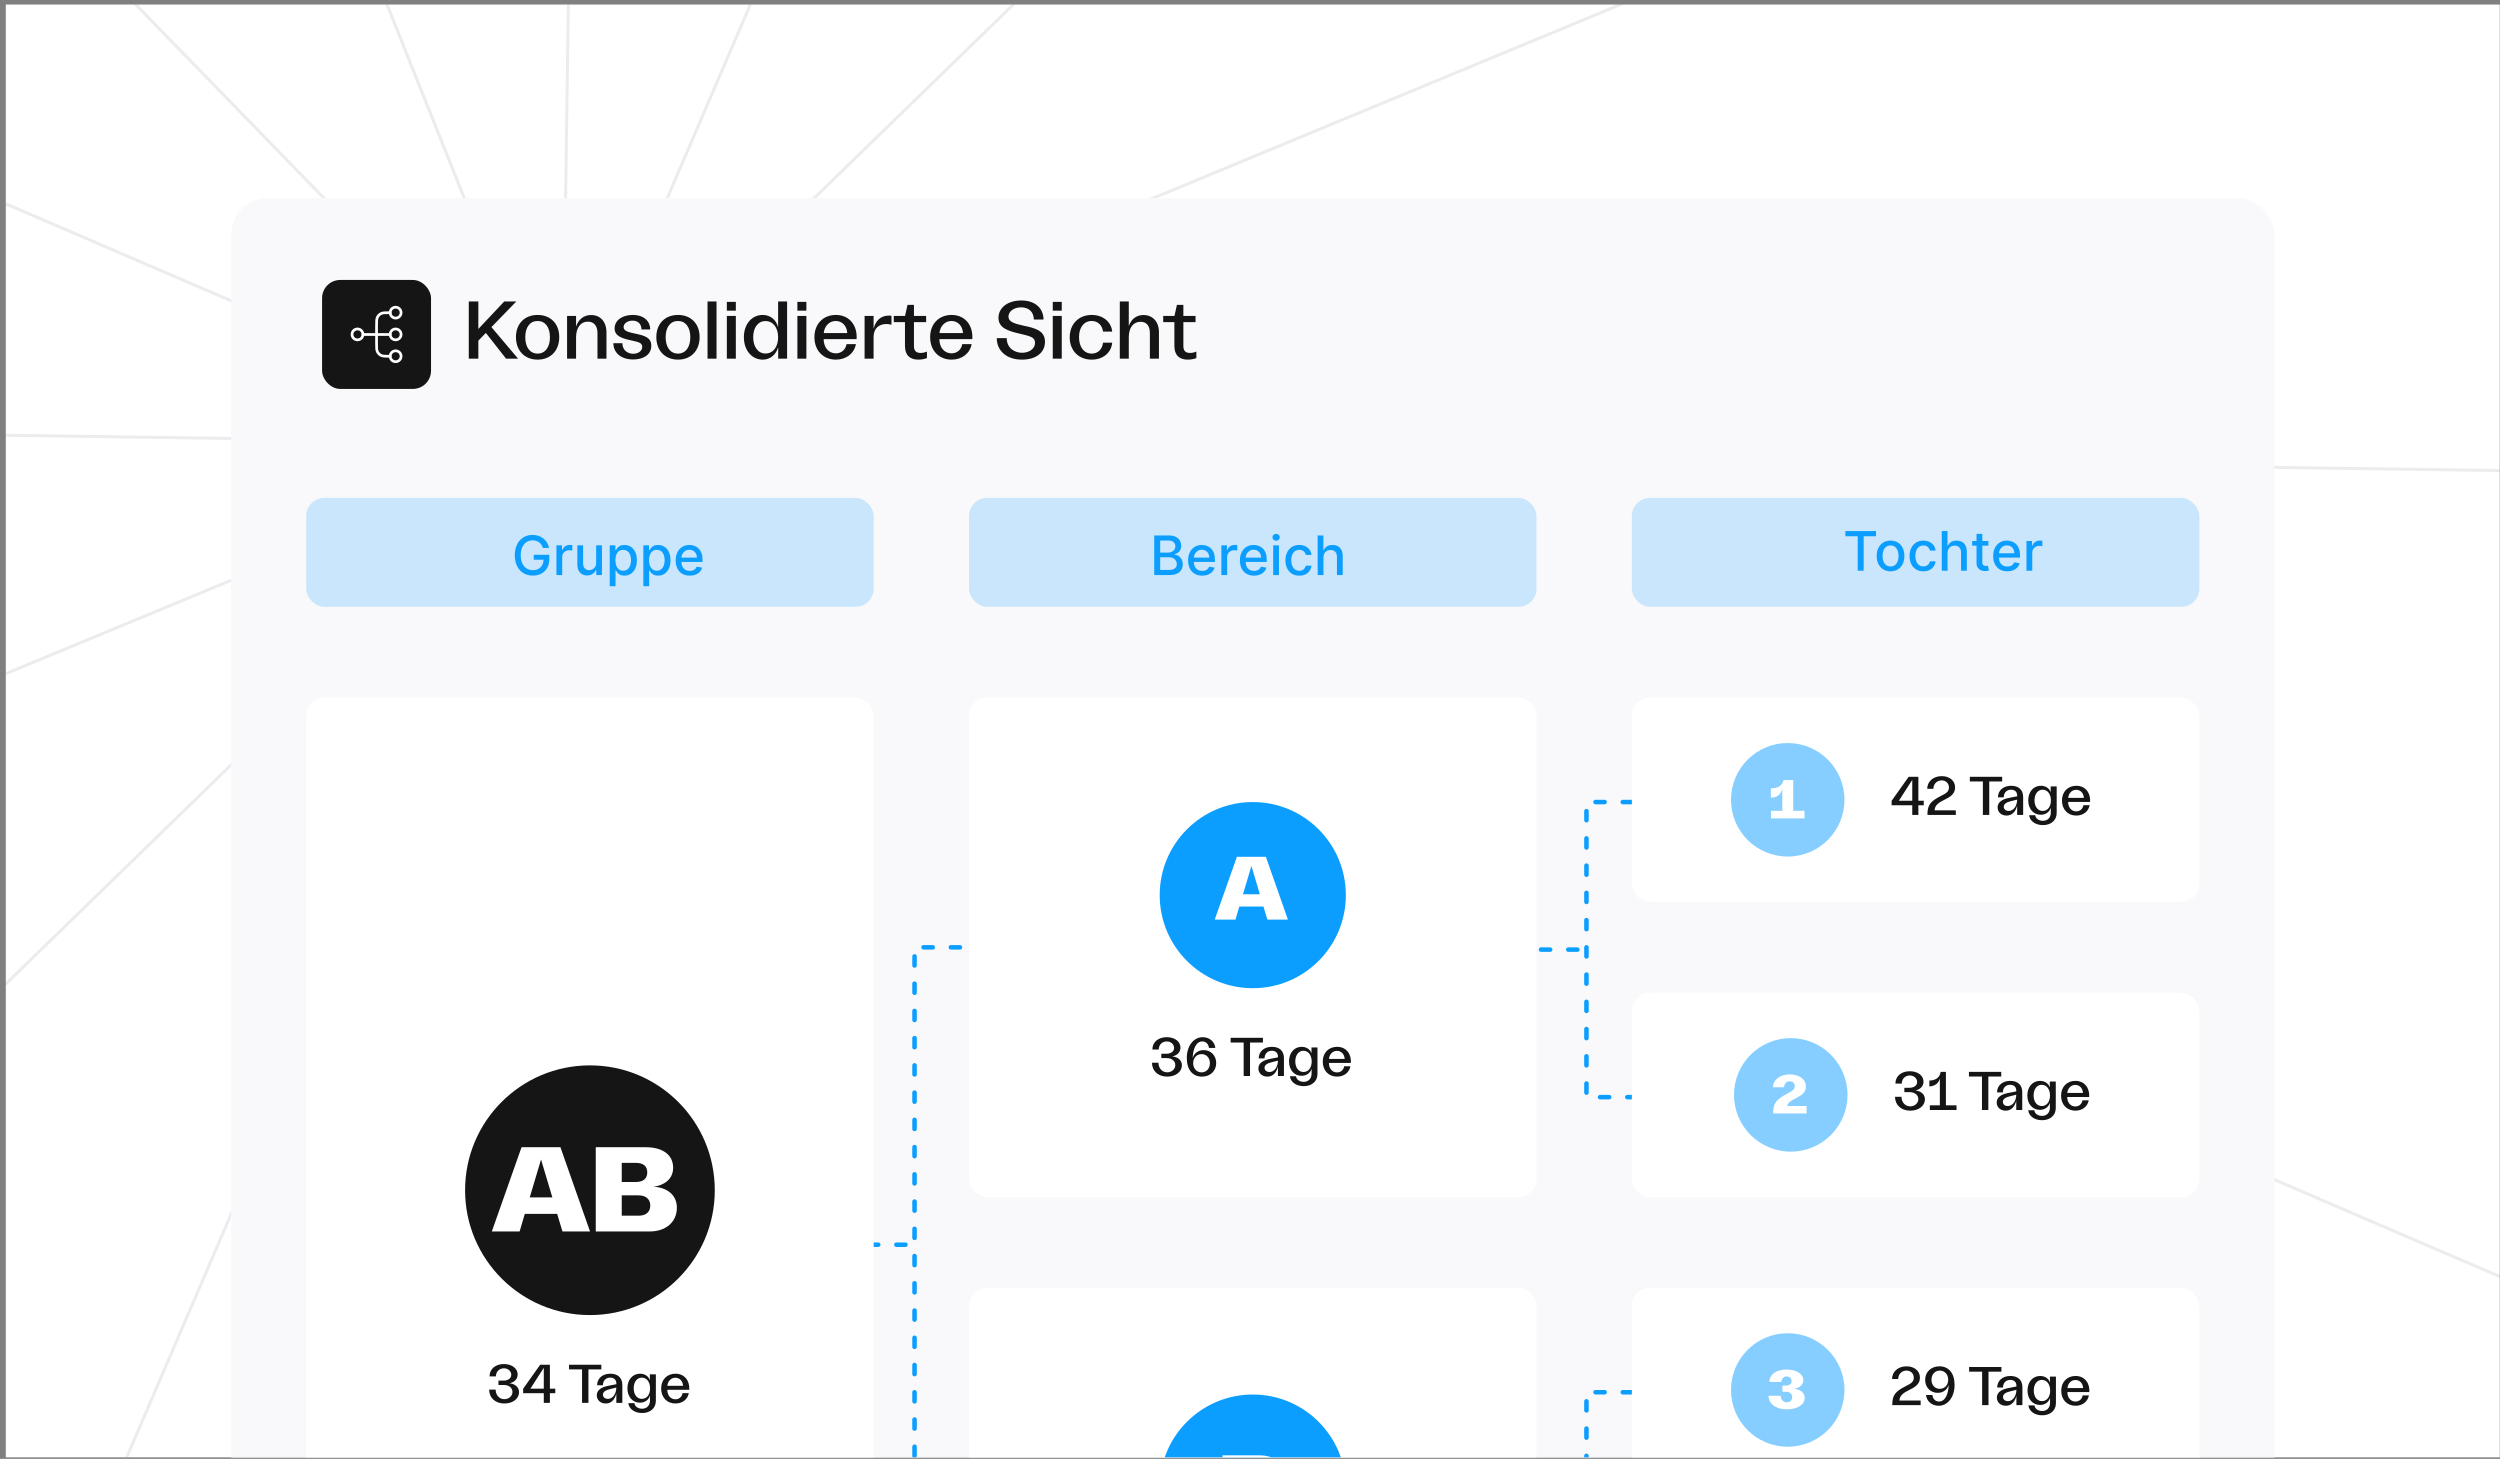 <svg width="413" height="241" viewBox="0 0 413 241" fill="none" xmlns="http://www.w3.org/2000/svg">
<rect x="0" y="0" width="413" height="241" fill="#808080" stroke="none"/>
<g clip-path="url(#clip0_9733_92042)">
<rect width="412" height="240" transform="translate(0.957 0.75)" fill="white"/>
<path d="M1639.41 -1430.16L-1453.69 1576.58" stroke="#39434C" stroke-opacity="0.1" stroke-width="0.5"/>
<path d="M-1225.21 -1282.72L1410.94 1429.14" stroke="#39434C" stroke-opacity="0.1" stroke-width="0.5"/>
<path d="M123.396 -2083.41L62.334 2229.83" stroke="#39434C" stroke-opacity="0.1" stroke-width="0.5"/>
<path d="M-1802.13 46.383L1987.85 100.036" stroke="#39434C" stroke-opacity="0.1" stroke-width="0.5"/>
<path d="M2073.8 -747.758L-1888.08 894.165" stroke="#39434C" stroke-opacity="0.1" stroke-width="0.5"/>
<path d="M-706.933 -1929.86L892.656 2076.27" stroke="#39434C" stroke-opacity="0.1" stroke-width="0.5"/>
<path d="M943.7 -1908.72L-757.982 2055.12" stroke="#39434C" stroke-opacity="0.1" stroke-width="0.5"/>
<path d="M-1651.88 -677.258L1837.61 823.676" stroke="#39434C" stroke-opacity="0.1" stroke-width="0.5"/>
<g clip-path="url(#clip1_9733_92042)">
<rect x="38.207" y="32.75" width="337.5" height="277.5" rx="6" fill="#F9F9FB"/>
<g clip-path="url(#clip2_9733_92042)">
<path d="M38.207 38.75C38.207 35.436 40.893 32.75 44.207 32.75H369.707C373.021 32.75 375.707 35.436 375.707 38.75V304.25C375.707 307.564 373.021 310.25 369.707 310.25H44.207C40.893 310.25 38.207 307.564 38.207 304.25V38.75Z" fill="#F9F9FB"/>
</g>
<rect x="53.207" y="46.25" width="18" height="18" rx="3" fill="#151515"/>
<path d="M64.457 58.856H64.367C63.611 58.856 63.233 58.856 62.944 58.709C62.69 58.579 62.483 58.373 62.354 58.119C62.207 57.83 62.207 57.452 62.207 56.696V53.816C62.207 53.06 62.207 52.682 62.354 52.393C62.483 52.139 62.69 51.933 62.944 51.803C63.233 51.656 63.611 51.656 64.367 51.656H64.457M59.957 55.256H64.457" stroke="white" stroke-width="0.45" stroke-linecap="round" stroke-linejoin="round"/>
<path d="M65.357 56.144C65.854 56.144 66.257 55.741 66.257 55.244C66.257 54.747 65.854 54.344 65.357 54.344C64.86 54.344 64.457 54.747 64.457 55.244C64.457 55.741 64.86 56.144 65.357 56.144Z" stroke="white" stroke-width="0.45" stroke-linecap="round" stroke-linejoin="round"/>
<path d="M59.057 56.144C59.554 56.144 59.957 55.741 59.957 55.244C59.957 54.747 59.554 54.344 59.057 54.344C58.56 54.344 58.157 54.747 58.157 55.244C58.157 55.741 58.56 56.144 59.057 56.144Z" stroke="white" stroke-width="0.45" stroke-linecap="round" stroke-linejoin="round"/>
<path d="M65.357 52.55C65.854 52.55 66.257 52.147 66.257 51.65C66.257 51.153 65.854 50.75 65.357 50.75C64.86 50.75 64.457 51.153 64.457 51.65C64.457 52.147 64.86 52.55 65.357 52.55Z" stroke="white" stroke-width="0.45" stroke-linecap="round" stroke-linejoin="round"/>
<path d="M65.357 59.753C65.854 59.753 66.257 59.35 66.257 58.853C66.257 58.356 65.854 57.953 65.357 57.953C64.86 57.953 64.457 58.356 64.457 58.853C64.457 59.35 64.86 59.753 65.357 59.753Z" stroke="white" stroke-width="0.45" stroke-linecap="round" stroke-linejoin="round"/>
<path d="M77.442 59.25V49.8H79.022V54.349L83.302 49.8H85.299L81.182 54.039L85.583 59.25H83.599L80.264 54.998L79.022 56.28V59.25H77.442ZM88.825 59.412C86.665 59.412 85.234 57.927 85.234 55.686C85.234 53.486 86.665 52.028 88.825 52.028C90.958 52.028 92.389 53.486 92.389 55.686C92.389 57.927 90.958 59.412 88.825 59.412ZM86.773 55.7C86.773 57.373 87.556 58.413 88.811 58.413C90.067 58.413 90.85 57.373 90.85 55.7C90.85 54.053 90.067 53.026 88.811 53.026C87.556 53.026 86.773 54.053 86.773 55.7ZM93.681 59.25V52.19H95.166V53.944C95.585 52.716 96.476 52.041 97.65 52.041C99.162 52.041 100.188 53.121 100.188 54.903V59.25H98.703V55.025C98.703 53.837 98.123 53.135 97.124 53.135C95.909 53.135 95.166 54.16 95.166 55.727V59.25H93.681ZM104.597 59.385C102.505 59.385 101.33 58.211 101.33 56.699H102.815C102.815 57.873 103.706 58.44 104.611 58.44C105.34 58.44 106.096 58.048 106.096 57.306C106.096 56.672 105.569 56.51 104.354 56.253C102.734 55.902 101.533 55.524 101.533 54.255C101.533 52.999 102.68 52.028 104.516 52.028C106.514 52.028 107.419 53.188 107.419 54.431H105.974C105.961 53.526 105.421 52.972 104.489 52.972C103.612 52.972 103.018 53.486 103.018 54.039C103.018 54.673 103.76 54.862 104.84 55.092C106.46 55.429 107.594 55.74 107.594 57.117C107.594 58.548 106.366 59.385 104.597 59.385ZM112.015 59.412C109.855 59.412 108.424 57.927 108.424 55.686C108.424 53.486 109.855 52.028 112.015 52.028C114.148 52.028 115.579 53.486 115.579 55.686C115.579 57.927 114.148 59.412 112.015 59.412ZM109.963 55.7C109.963 57.373 110.746 58.413 112.001 58.413C113.257 58.413 114.04 57.373 114.04 55.7C114.04 54.053 113.257 53.026 112.001 53.026C110.746 53.026 109.963 54.053 109.963 55.7ZM116.885 59.25V49.8H118.37V59.25H116.885ZM120.075 59.25V52.19H121.56V59.25H120.075ZM120.075 51.325V49.867H121.56V51.325H120.075ZM125.993 59.412C124.238 59.412 122.888 57.913 122.888 55.7C122.888 53.513 124.224 52.028 126.006 52.028C127.262 52.028 128.234 52.824 128.544 54.066V49.8H130.029V59.25H128.558V57.36C128.193 58.602 127.248 59.412 125.993 59.412ZM124.427 55.7C124.427 57.319 125.25 58.4 126.452 58.4C127.707 58.4 128.544 57.333 128.544 55.713C128.544 54.106 127.707 53.04 126.452 53.04C125.237 53.04 124.427 54.106 124.427 55.7ZM131.729 59.25V52.19H133.214V59.25H131.729ZM131.729 51.325V49.867H133.214V51.325H131.729ZM138.092 59.412C135.973 59.412 134.542 57.886 134.542 55.7C134.542 53.526 135.973 52.028 138.092 52.028C140.455 52.028 141.67 53.931 141.508 56.023H136.067C136.067 57.414 136.904 58.373 138.079 58.373C138.997 58.373 139.699 57.765 139.847 56.847H141.4C141.103 58.426 139.766 59.412 138.092 59.412ZM136.081 55.025H139.969C139.901 53.85 139.132 53.026 138.065 53.026C136.999 53.026 136.189 53.877 136.081 55.025ZM142.83 59.25V52.19H144.315V54.322C144.639 52.999 145.476 52.136 146.826 52.136C146.974 52.136 147.123 52.136 147.271 52.176V53.648C147.028 53.58 146.704 53.526 146.448 53.526C145.3 53.526 144.315 54.16 144.315 55.659V59.25H142.83ZM151.701 59.412C150.351 59.412 149.5 58.71 149.5 57.144V53.215H147.651V52.19H149.514L149.919 50.367H150.985V52.19H152.997V53.215H150.985V57.198C150.985 57.941 151.35 58.305 152.065 58.305C152.457 58.305 152.808 58.224 153.132 58.075V59.156C152.673 59.331 152.187 59.412 151.701 59.412ZM157.209 59.412C155.089 59.412 153.658 57.886 153.658 55.7C153.658 53.526 155.089 52.028 157.209 52.028C159.571 52.028 160.786 53.931 160.624 56.023H155.184C155.184 57.414 156.021 58.373 157.195 58.373C158.113 58.373 158.815 57.765 158.964 56.847H160.516C160.219 58.426 158.883 59.412 157.209 59.412ZM155.197 55.025H159.085C159.018 53.85 158.248 53.026 157.182 53.026C156.115 53.026 155.305 53.877 155.197 55.025ZM168.836 59.412C166.244 59.412 164.665 57.913 164.665 55.861H166.312C166.312 57.508 167.608 58.278 168.85 58.278C169.889 58.278 170.983 57.724 170.983 56.617C170.983 55.727 170.24 55.538 168.499 55.133C166.528 54.687 164.948 54.188 164.948 52.5C164.948 50.853 166.447 49.638 168.728 49.638C171.158 49.638 172.387 51.069 172.387 52.783H170.794C170.767 51.555 169.997 50.772 168.688 50.772C167.432 50.772 166.595 51.501 166.595 52.297C166.595 53.161 167.554 53.459 169.066 53.796C170.942 54.188 172.63 54.579 172.63 56.456C172.63 58.346 171.037 59.412 168.836 59.412ZM173.917 59.25V52.19H175.402V59.25H173.917ZM173.917 51.325V49.867H175.402V51.325H173.917ZM180.347 59.412C178.201 59.412 176.716 57.927 176.716 55.727C176.716 53.513 178.214 52.028 180.347 52.028C182.224 52.028 183.587 53.175 183.736 54.782H182.224C182.089 53.782 181.414 53.026 180.347 53.026C179.065 53.026 178.255 54.08 178.255 55.7C178.255 57.346 179.078 58.413 180.361 58.413C181.373 58.413 182.089 57.724 182.224 56.604H183.736C183.601 58.251 182.237 59.412 180.347 59.412ZM184.991 59.25V49.8H186.476V53.864C186.881 52.689 187.759 52.041 188.906 52.041C190.405 52.041 191.458 53.121 191.458 54.876V59.25H189.959V55.025C189.959 53.823 189.406 53.161 188.42 53.161C187.205 53.161 186.476 54.147 186.476 55.713V59.25H184.991ZM196.209 59.412C194.859 59.412 194.008 58.71 194.008 57.144V53.215H192.159V52.19H194.022L194.427 50.367H195.493V52.19H197.505V53.215H195.493V57.198C195.493 57.941 195.858 58.305 196.573 58.305C196.965 58.305 197.316 58.224 197.64 58.075V59.156C197.181 59.331 196.695 59.412 196.209 59.412Z" fill="#151515"/>
<path d="M134.582 205.625H151.082M167.582 156.5H151.082L151.082 254.75H167.582" stroke="#0C9EFF" stroke-width="0.75" stroke-linecap="round" stroke-dasharray="1.5 3"/>
<path d="M278.582 230H262.082V278.75H278.582M245.582 254.375H262.082" stroke="#0C9EFF" stroke-width="0.75" stroke-linecap="round" stroke-dasharray="1.5 3"/>
<path d="M278.582 132.5H262.082L262.082 181.25H278.582M245.582 156.875H262.082" stroke="#0C9EFF" stroke-width="0.75" stroke-linecap="round" stroke-dasharray="1.5 3"/>
<rect x="50.582" y="82.25" width="93.75" height="18" rx="3" fill="#0C9EFF" fill-opacity="0.2"/>
<path d="M89.686 90.522C89.624 90.329 89.541 90.155 89.437 90.001C89.334 89.846 89.212 89.714 89.069 89.605C88.926 89.494 88.763 89.41 88.58 89.353C88.399 89.295 88.2 89.266 87.982 89.266C87.614 89.266 87.281 89.361 86.985 89.551C86.689 89.74 86.455 90.019 86.282 90.385C86.112 90.749 86.026 91.196 86.026 91.724C86.026 92.255 86.113 92.703 86.285 93.07C86.458 93.436 86.694 93.714 86.995 93.904C87.295 94.093 87.637 94.188 88.021 94.188C88.377 94.188 88.687 94.116 88.951 93.971C89.217 93.826 89.423 93.621 89.568 93.357C89.715 93.091 89.788 92.778 89.788 92.418L90.044 92.466H88.171V91.651H90.744V92.395C90.744 92.945 90.627 93.422 90.392 93.827C90.16 94.23 89.838 94.541 89.427 94.76C89.018 94.98 88.549 95.09 88.021 95.09C87.428 95.09 86.909 94.953 86.461 94.68C86.016 94.408 85.668 94.021 85.419 93.52C85.17 93.017 85.045 92.421 85.045 91.731C85.045 91.209 85.118 90.74 85.263 90.324C85.407 89.909 85.611 89.556 85.873 89.266C86.137 88.974 86.447 88.752 86.803 88.598C87.161 88.443 87.552 88.365 87.976 88.365C88.33 88.365 88.659 88.417 88.964 88.522C89.27 88.626 89.543 88.774 89.782 88.966C90.022 89.158 90.222 89.386 90.379 89.65C90.537 89.912 90.644 90.203 90.699 90.522H89.686ZM91.921 95V90.091H92.844V90.871H92.895C92.985 90.606 93.143 90.399 93.368 90.248C93.597 90.094 93.854 90.017 94.142 90.017C94.202 90.017 94.272 90.019 94.353 90.024C94.436 90.028 94.501 90.033 94.548 90.04V90.954C94.51 90.943 94.441 90.931 94.343 90.919C94.245 90.904 94.147 90.896 94.049 90.896C93.823 90.896 93.622 90.944 93.445 91.04C93.27 91.134 93.132 91.265 93.03 91.433C92.927 91.599 92.876 91.789 92.876 92.002V95H91.921ZM98.485 92.964V90.091H99.443V95H98.504V94.15H98.453C98.34 94.412 98.159 94.63 97.909 94.805C97.662 94.978 97.354 95.064 96.986 95.064C96.67 95.064 96.391 94.995 96.148 94.856C95.907 94.716 95.718 94.508 95.579 94.233C95.443 93.958 95.375 93.618 95.375 93.213V90.091H96.33V93.098C96.33 93.433 96.423 93.699 96.609 93.897C96.794 94.096 97.035 94.195 97.331 94.195C97.51 94.195 97.688 94.15 97.865 94.06C98.043 93.971 98.192 93.836 98.309 93.654C98.428 93.473 98.487 93.243 98.485 92.964ZM100.727 96.841V90.091H101.661V90.887H101.741C101.796 90.784 101.876 90.666 101.98 90.532C102.085 90.398 102.229 90.281 102.415 90.18C102.6 90.078 102.845 90.027 103.15 90.027C103.546 90.027 103.9 90.127 104.211 90.327C104.522 90.528 104.766 90.816 104.943 91.194C105.122 91.571 105.211 92.025 105.211 92.555C105.211 93.086 105.123 93.54 104.946 93.92C104.769 94.297 104.526 94.588 104.217 94.792C103.908 94.995 103.556 95.096 103.16 95.096C102.861 95.096 102.617 95.046 102.428 94.946C102.24 94.846 102.093 94.728 101.987 94.594C101.88 94.46 101.798 94.341 101.741 94.236H101.683V96.841H100.727ZM101.664 92.546C101.664 92.891 101.714 93.193 101.814 93.453C101.914 93.713 102.059 93.916 102.249 94.064C102.438 94.209 102.671 94.281 102.945 94.281C103.231 94.281 103.47 94.205 103.661 94.054C103.853 93.901 103.998 93.693 104.096 93.431C104.196 93.169 104.246 92.874 104.246 92.546C104.246 92.222 104.197 91.931 104.099 91.673C104.003 91.415 103.858 91.212 103.665 91.062C103.473 90.913 103.233 90.839 102.945 90.839C102.668 90.839 102.434 90.91 102.242 91.053C102.053 91.196 101.909 91.395 101.811 91.651C101.713 91.906 101.664 92.204 101.664 92.546ZM106.282 96.841V90.091H107.215V90.887H107.295C107.351 90.784 107.43 90.666 107.535 90.532C107.639 90.398 107.784 90.281 107.97 90.18C108.155 90.078 108.4 90.027 108.705 90.027C109.101 90.027 109.455 90.127 109.766 90.327C110.077 90.528 110.321 90.816 110.498 91.194C110.677 91.571 110.766 92.025 110.766 92.555C110.766 93.086 110.678 93.54 110.501 93.92C110.324 94.297 110.081 94.588 109.772 94.792C109.463 94.995 109.111 95.096 108.714 95.096C108.416 95.096 108.172 95.046 107.982 94.946C107.795 94.846 107.648 94.728 107.541 94.594C107.435 94.46 107.353 94.341 107.295 94.236H107.238V96.841H106.282ZM107.218 92.546C107.218 92.891 107.269 93.193 107.369 93.453C107.469 93.713 107.614 93.916 107.803 94.064C107.993 94.209 108.225 94.281 108.5 94.281C108.786 94.281 109.024 94.205 109.216 94.054C109.408 93.901 109.553 93.693 109.651 93.431C109.751 93.169 109.801 92.874 109.801 92.546C109.801 92.222 109.752 91.931 109.654 91.673C109.558 91.415 109.413 91.212 109.219 91.062C109.027 90.913 108.788 90.839 108.5 90.839C108.223 90.839 107.989 90.91 107.797 91.053C107.607 91.196 107.464 91.395 107.366 91.651C107.267 91.906 107.218 92.204 107.218 92.546ZM113.953 95.099C113.469 95.099 113.052 94.996 112.703 94.789C112.356 94.58 112.087 94.287 111.897 93.91C111.71 93.531 111.616 93.087 111.616 92.577C111.616 92.075 111.71 91.631 111.897 91.248C112.087 90.864 112.351 90.565 112.69 90.35C113.031 90.135 113.429 90.027 113.885 90.027C114.162 90.027 114.431 90.073 114.691 90.164C114.951 90.256 115.184 90.4 115.391 90.596C115.597 90.792 115.76 91.046 115.88 91.36C115.999 91.671 116.059 92.049 116.059 92.494V92.833H112.156V92.117H115.122C115.122 91.866 115.071 91.643 114.969 91.449C114.867 91.253 114.723 91.099 114.537 90.986C114.354 90.873 114.139 90.816 113.892 90.816C113.623 90.816 113.389 90.882 113.189 91.015C112.991 91.144 112.837 91.315 112.728 91.526C112.622 91.735 112.569 91.962 112.569 92.207V92.766C112.569 93.094 112.626 93.373 112.741 93.603C112.858 93.834 113.021 94.009 113.23 94.131C113.439 94.25 113.683 94.31 113.962 94.31C114.143 94.31 114.308 94.284 114.457 94.233C114.607 94.18 114.736 94.101 114.844 93.996C114.953 93.892 115.036 93.763 115.093 93.61L115.998 93.773C115.926 94.039 115.796 94.272 115.608 94.473C115.423 94.671 115.189 94.825 114.908 94.936C114.629 95.045 114.31 95.099 113.953 95.099Z" fill="#0C9EFF"/>
<rect x="160.082" y="82.25" width="93.75" height="18" rx="3" fill="#0C9EFF" fill-opacity="0.2"/>
<path d="M190.676 95V88.454H193.073C193.538 88.454 193.922 88.531 194.227 88.685C194.532 88.836 194.76 89.041 194.911 89.302C195.062 89.559 195.138 89.85 195.138 90.174C195.138 90.447 195.088 90.677 194.988 90.864C194.887 91.05 194.753 91.199 194.585 91.312C194.419 91.423 194.235 91.504 194.035 91.555V91.619C194.252 91.629 194.464 91.7 194.671 91.829C194.88 91.957 195.053 92.14 195.189 92.376C195.325 92.613 195.393 92.9 195.393 93.239C195.393 93.573 195.315 93.874 195.157 94.14C195.001 94.404 194.761 94.614 194.435 94.77C194.109 94.923 193.692 95 193.185 95H190.676ZM191.664 94.153H193.089C193.562 94.153 193.901 94.061 194.105 93.878C194.31 93.695 194.412 93.466 194.412 93.191C194.412 92.984 194.36 92.795 194.256 92.622C194.151 92.45 194.002 92.312 193.808 92.21C193.616 92.108 193.388 92.056 193.124 92.056H191.664V94.153ZM191.664 91.286H192.987C193.208 91.286 193.408 91.244 193.585 91.158C193.763 91.073 193.905 90.954 194.01 90.8C194.116 90.645 194.169 90.462 194.169 90.251C194.169 89.98 194.075 89.753 193.885 89.57C193.695 89.387 193.404 89.295 193.012 89.295H191.664V91.286ZM198.604 95.099C198.12 95.099 197.704 94.996 197.354 94.789C197.007 94.58 196.738 94.287 196.549 93.91C196.361 93.531 196.268 93.087 196.268 92.577C196.268 92.075 196.361 91.631 196.549 91.248C196.738 90.864 197.003 90.565 197.341 90.35C197.682 90.135 198.081 90.027 198.537 90.027C198.814 90.027 199.082 90.073 199.342 90.164C199.602 90.256 199.835 90.4 200.042 90.596C200.249 90.792 200.412 91.046 200.531 91.36C200.65 91.671 200.71 92.049 200.71 92.494V92.833H196.808V92.117H199.774C199.774 91.866 199.722 91.643 199.62 91.449C199.518 91.253 199.374 91.099 199.189 90.986C199.006 90.873 198.79 90.816 198.543 90.816C198.275 90.816 198.04 90.882 197.84 91.015C197.642 91.144 197.488 91.315 197.38 91.526C197.273 91.735 197.22 91.962 197.22 92.207V92.766C197.22 93.094 197.278 93.373 197.393 93.603C197.51 93.834 197.673 94.009 197.882 94.131C198.09 94.25 198.334 94.31 198.613 94.31C198.795 94.31 198.96 94.284 199.109 94.233C199.258 94.18 199.387 94.101 199.496 93.996C199.604 93.892 199.687 93.763 199.745 93.61L200.649 93.773C200.577 94.039 200.447 94.272 200.259 94.473C200.074 94.671 199.841 94.825 199.559 94.936C199.28 95.045 198.962 95.099 198.604 95.099ZM201.77 95V90.091H202.694V90.871H202.745C202.835 90.606 202.992 90.399 203.218 90.248C203.446 90.094 203.704 90.017 203.992 90.017C204.051 90.017 204.122 90.019 204.203 90.024C204.286 90.028 204.351 90.033 204.397 90.04V90.954C204.359 90.943 204.291 90.931 204.193 90.919C204.095 90.904 203.997 90.896 203.899 90.896C203.673 90.896 203.472 90.944 203.295 91.04C203.12 91.134 202.982 91.265 202.879 91.433C202.777 91.599 202.726 91.789 202.726 92.002V95H201.77ZM207.164 95.099C206.681 95.099 206.264 94.996 205.915 94.789C205.567 94.58 205.299 94.287 205.109 93.91C204.922 93.531 204.828 93.087 204.828 92.577C204.828 92.075 204.922 91.631 205.109 91.248C205.299 90.864 205.563 90.565 205.902 90.35C206.243 90.135 206.641 90.027 207.097 90.027C207.374 90.027 207.643 90.073 207.903 90.164C208.163 90.256 208.396 90.4 208.603 90.596C208.809 90.792 208.972 91.046 209.092 91.36C209.211 91.671 209.271 92.049 209.271 92.494V92.833H205.368V92.117H208.334C208.334 91.866 208.283 91.643 208.181 91.449C208.078 91.253 207.935 91.099 207.749 90.986C207.566 90.873 207.351 90.816 207.104 90.816C206.835 90.816 206.601 90.882 206.401 91.015C206.202 91.144 206.049 91.315 205.94 91.526C205.834 91.735 205.781 91.962 205.781 92.207V92.766C205.781 93.094 205.838 93.373 205.953 93.603C206.07 93.834 206.233 94.009 206.442 94.131C206.651 94.25 206.895 94.31 207.174 94.31C207.355 94.31 207.52 94.284 207.669 94.233C207.819 94.18 207.947 94.101 208.056 93.996C208.165 93.892 208.248 93.763 208.305 93.61L209.21 93.773C209.137 94.039 209.007 94.272 208.82 94.473C208.635 94.671 208.401 94.825 208.12 94.936C207.841 95.045 207.522 95.099 207.164 95.099ZM210.331 95V90.091H211.286V95H210.331ZM210.813 89.334C210.647 89.334 210.505 89.278 210.385 89.167C210.268 89.054 210.209 88.92 210.209 88.765C210.209 88.607 210.268 88.473 210.385 88.362C210.505 88.249 210.647 88.192 210.813 88.192C210.98 88.192 211.121 88.249 211.239 88.362C211.358 88.473 211.418 88.607 211.418 88.765C211.418 88.92 211.358 89.054 211.239 89.167C211.121 89.278 210.98 89.334 210.813 89.334ZM214.64 95.099C214.165 95.099 213.756 94.992 213.413 94.776C213.072 94.559 212.81 94.26 212.626 93.878C212.443 93.497 212.352 93.06 212.352 92.568C212.352 92.069 212.445 91.629 212.633 91.248C212.82 90.864 213.085 90.565 213.425 90.35C213.766 90.135 214.168 90.027 214.63 90.027C215.003 90.027 215.336 90.096 215.627 90.235C215.919 90.371 216.155 90.563 216.334 90.81C216.515 91.057 216.623 91.346 216.657 91.676H215.727C215.675 91.446 215.558 91.248 215.375 91.082C215.194 90.915 214.951 90.832 214.646 90.832C214.38 90.832 214.147 90.903 213.946 91.043C213.748 91.182 213.594 91.38 213.483 91.638C213.372 91.894 213.317 92.196 213.317 92.546C213.317 92.903 213.371 93.212 213.48 93.472C213.588 93.732 213.742 93.934 213.94 94.076C214.14 94.219 214.376 94.29 214.646 94.29C214.827 94.29 214.991 94.257 215.138 94.191C215.288 94.123 215.412 94.026 215.512 93.901C215.615 93.775 215.686 93.624 215.727 93.447H216.657C216.623 93.764 216.519 94.048 216.347 94.297C216.174 94.546 215.943 94.742 215.653 94.885C215.365 95.028 215.028 95.099 214.64 95.099ZM218.634 92.085V95H217.679V88.454H218.621V90.89H218.682C218.797 90.626 218.973 90.416 219.209 90.26C219.446 90.105 219.755 90.027 220.136 90.027C220.473 90.027 220.767 90.096 221.018 90.235C221.272 90.373 221.468 90.58 221.606 90.855C221.747 91.127 221.817 91.468 221.817 91.877V95H220.862V91.993C220.862 91.632 220.769 91.353 220.584 91.155C220.398 90.955 220.141 90.855 219.81 90.855C219.584 90.855 219.382 90.903 219.203 90.999C219.026 91.094 218.887 91.235 218.784 91.421C218.684 91.604 218.634 91.825 218.634 92.085Z" fill="#0C9EFF"/>
<rect x="269.582" y="82.25" width="93.75" height="18" rx="3" fill="#0C9EFF" fill-opacity="0.2"/>
<path d="M304.853 88.586V87.736H309.919V88.586H307.877V94.281H306.892V88.586H304.853ZM312.318 94.38C311.857 94.38 311.456 94.275 311.113 94.064C310.77 93.853 310.503 93.558 310.314 93.179C310.124 92.799 310.029 92.356 310.029 91.849C310.029 91.34 310.124 90.894 310.314 90.513C310.503 90.132 310.77 89.836 311.113 89.625C311.456 89.414 311.857 89.308 312.318 89.308C312.778 89.308 313.18 89.414 313.523 89.625C313.866 89.836 314.132 90.132 314.322 90.513C314.511 90.894 314.606 91.34 314.606 91.849C314.606 92.356 314.511 92.799 314.322 93.179C314.132 93.558 313.866 93.853 313.523 94.064C313.18 94.275 312.778 94.38 312.318 94.38ZM312.321 93.578C312.619 93.578 312.866 93.499 313.062 93.342C313.258 93.184 313.403 92.974 313.497 92.712C313.593 92.45 313.641 92.161 313.641 91.846C313.641 91.533 313.593 91.245 313.497 90.983C313.403 90.719 313.258 90.507 313.062 90.347C312.866 90.187 312.619 90.107 312.321 90.107C312.02 90.107 311.771 90.187 311.573 90.347C311.377 90.507 311.231 90.719 311.135 90.983C311.041 91.245 310.994 91.533 310.994 91.846C310.994 92.161 311.041 92.45 311.135 92.712C311.231 92.974 311.377 93.184 311.573 93.342C311.771 93.499 312.02 93.578 312.321 93.578ZM317.741 94.38C317.265 94.38 316.856 94.273 316.513 94.058C316.172 93.84 315.91 93.541 315.727 93.159C315.544 92.778 315.452 92.341 315.452 91.849C315.452 91.35 315.546 90.91 315.733 90.529C315.921 90.146 316.185 89.846 316.526 89.631C316.867 89.416 317.269 89.308 317.731 89.308C318.104 89.308 318.436 89.377 318.728 89.516C319.02 89.652 319.255 89.844 319.434 90.091C319.616 90.338 319.723 90.627 319.757 90.957H318.827C318.776 90.727 318.659 90.529 318.476 90.363C318.294 90.197 318.052 90.114 317.747 90.114C317.481 90.114 317.247 90.184 317.047 90.325C316.849 90.463 316.694 90.661 316.584 90.919C316.473 91.175 316.417 91.477 316.417 91.827C316.417 92.185 316.472 92.494 316.58 92.754C316.689 93.013 316.842 93.215 317.041 93.358C317.241 93.5 317.476 93.572 317.747 93.572C317.928 93.572 318.092 93.539 318.239 93.473C318.388 93.404 318.513 93.308 318.613 93.182C318.715 93.056 318.787 92.905 318.827 92.728H319.757C319.723 93.046 319.62 93.329 319.447 93.578C319.275 93.827 319.043 94.023 318.754 94.166C318.466 94.309 318.128 94.38 317.741 94.38ZM321.735 91.367V94.281H320.779V87.736H321.722V90.171H321.783C321.898 89.907 322.074 89.697 322.31 89.541C322.547 89.386 322.855 89.308 323.237 89.308C323.574 89.308 323.868 89.377 324.119 89.516C324.373 89.654 324.569 89.861 324.707 90.136C324.848 90.409 324.918 90.75 324.918 91.159V94.281H323.962V91.274C323.962 90.914 323.87 90.635 323.684 90.436C323.499 90.236 323.241 90.136 322.911 90.136C322.685 90.136 322.483 90.184 322.304 90.28C322.127 90.376 321.987 90.516 321.885 90.702C321.785 90.885 321.735 91.106 321.735 91.367ZM328.485 89.372V90.139H325.803V89.372H328.485ZM326.522 88.196H327.478V92.84C327.478 93.025 327.506 93.165 327.561 93.258C327.616 93.35 327.688 93.413 327.775 93.447C327.865 93.479 327.962 93.495 328.066 93.495C328.143 93.495 328.21 93.49 328.267 93.479C328.325 93.468 328.37 93.46 328.402 93.454L328.574 94.243C328.519 94.264 328.44 94.285 328.338 94.307C328.235 94.33 328.108 94.343 327.954 94.345C327.703 94.349 327.468 94.305 327.251 94.211C327.034 94.117 326.858 93.972 326.724 93.776C326.589 93.58 326.522 93.334 326.522 93.038V88.196ZM331.605 94.38C331.121 94.38 330.705 94.277 330.355 94.07C330.008 93.862 329.739 93.569 329.55 93.191C329.362 92.812 329.269 92.368 329.269 91.859C329.269 91.356 329.362 90.913 329.55 90.529C329.739 90.146 330.004 89.846 330.342 89.631C330.683 89.416 331.082 89.308 331.538 89.308C331.815 89.308 332.083 89.354 332.343 89.446C332.603 89.537 332.836 89.681 333.043 89.877C333.25 90.073 333.413 90.328 333.532 90.641C333.651 90.952 333.711 91.33 333.711 91.776V92.114H329.809V91.398H332.775C332.775 91.147 332.723 90.924 332.621 90.731C332.519 90.534 332.375 90.38 332.19 90.267C332.006 90.154 331.791 90.098 331.544 90.098C331.276 90.098 331.041 90.164 330.841 90.296C330.643 90.426 330.489 90.596 330.381 90.807C330.274 91.016 330.221 91.243 330.221 91.488V92.047C330.221 92.375 330.278 92.654 330.394 92.885C330.511 93.115 330.674 93.29 330.883 93.412C331.091 93.531 331.335 93.591 331.614 93.591C331.796 93.591 331.961 93.565 332.11 93.514C332.259 93.461 332.388 93.382 332.497 93.278C332.605 93.173 332.688 93.044 332.746 92.891L333.65 93.054C333.578 93.32 333.448 93.554 333.26 93.754C333.075 93.952 332.842 94.106 332.56 94.217C332.281 94.326 331.963 94.38 331.605 94.38ZM334.771 94.281V89.372H335.695V90.152H335.746C335.836 89.888 335.993 89.68 336.219 89.529C336.447 89.375 336.705 89.299 336.993 89.299C337.052 89.299 337.123 89.301 337.203 89.305C337.287 89.309 337.352 89.315 337.398 89.321V90.235C337.36 90.224 337.292 90.213 337.194 90.2C337.096 90.185 336.998 90.178 336.9 90.178C336.674 90.178 336.473 90.225 336.296 90.321C336.121 90.415 335.983 90.546 335.88 90.715C335.778 90.881 335.727 91.07 335.727 91.283V94.281H334.771Z" fill="#0C9EFF"/>
<rect x="50.582" y="115.25" width="93.75" height="180" rx="3" fill="white"/>
<path d="M97.466 176H97.449C86.062 176 76.832 185.23 76.832 196.617V196.633C76.832 208.02 86.062 217.25 97.449 217.25H97.466C108.852 217.25 118.082 208.02 118.082 196.633V196.617C118.082 185.23 108.852 176 97.466 176Z" fill="#151515"/>
<path d="M92.919 203.438L92.044 200.535H86.696L85.841 203.438H81.248L86.159 189.52H92.581L97.472 203.438H92.919ZM87.511 197.811H91.249L89.38 191.548L87.511 197.811ZM98.419 203.438V189.52H106.65C109.533 189.52 111.203 190.813 111.203 192.92C111.203 194.869 109.592 195.863 107.942 196.042C110.288 196.181 111.819 197.453 111.819 199.521C111.819 201.787 110.109 203.438 107.306 203.438H98.419ZM102.713 200.833H105.517C106.71 200.833 107.425 200.217 107.425 199.163C107.425 198.109 106.71 197.473 105.497 197.473H102.713V200.833ZM102.713 195.266H105.04C106.272 195.266 106.928 194.709 106.928 193.676C106.928 192.642 106.272 192.105 105.02 192.105H102.713V195.266Z" fill="white"/>
<path d="M83.328 231.858C81.816 231.858 80.808 230.913 80.808 229.563H81.879C81.879 230.454 82.473 231.147 83.328 231.147C84.084 231.147 84.66 230.598 84.66 229.95C84.66 229.284 84.075 228.798 83.265 228.798H82.347V228.078H83.166C83.922 228.078 84.462 227.718 84.462 227.115C84.462 226.557 83.967 226.044 83.247 226.044C82.482 226.044 81.924 226.611 81.924 227.385H80.871C80.871 226.134 81.87 225.342 83.247 225.342C84.579 225.342 85.515 226.071 85.515 227.061C85.515 227.817 84.966 228.384 84.147 228.51C85.101 228.618 85.749 229.158 85.749 229.995C85.749 231.057 84.723 231.858 83.328 231.858ZM89.834 231.75V230.157H86.423V229.419L89.24 225.45H90.842V229.41H91.733V230.157H90.842V231.75H89.834ZM87.62 229.41H89.834V225.963L87.62 229.41ZM96.155 231.75V226.224H94.004V225.45H99.341V226.224H97.208V231.75H96.155ZM100.082 231.858C99.191 231.858 98.588 231.282 98.588 230.508C98.588 229.599 99.416 229.113 100.64 228.906L101.819 228.672V228.537C101.819 227.934 101.423 227.583 100.811 227.583C100.055 227.583 99.605 228.123 99.605 228.843H98.642C98.651 227.727 99.506 226.935 100.829 226.935C102.062 226.935 102.809 227.61 102.809 228.78V231.75H101.819V230.22C101.603 231.075 101.072 231.858 100.082 231.858ZM99.605 230.4C99.605 230.751 99.866 231.093 100.415 231.093C101.36 231.093 101.819 230.058 101.819 229.221L100.811 229.473C100.046 229.644 99.605 229.941 99.605 230.4ZM106.08 233.433C104.865 233.433 103.92 232.794 103.794 231.795H104.802C104.865 232.344 105.396 232.722 106.071 232.722C106.863 232.722 107.376 232.182 107.376 231.363V230.562C107.151 231.264 106.548 231.723 105.72 231.723C104.514 231.723 103.65 230.76 103.65 229.347C103.65 227.934 104.505 226.935 105.738 226.935C106.53 226.935 107.151 227.358 107.358 228.024V227.043H108.348V231.426C108.348 232.641 107.412 233.433 106.08 233.433ZM104.685 229.338C104.685 230.382 105.234 231.093 106.035 231.093C106.845 231.093 107.394 230.4 107.394 229.356C107.394 228.303 106.836 227.583 106.026 227.583C105.234 227.583 104.685 228.303 104.685 229.338ZM111.589 231.858C110.176 231.858 109.222 230.841 109.222 229.383C109.222 227.934 110.176 226.935 111.589 226.935C113.164 226.935 113.974 228.204 113.866 229.599H110.239C110.239 230.526 110.797 231.165 111.58 231.165C112.192 231.165 112.66 230.76 112.759 230.148H113.794C113.596 231.201 112.705 231.858 111.589 231.858ZM110.248 228.933H112.84C112.795 228.15 112.282 227.601 111.571 227.601C110.86 227.601 110.32 228.168 110.248 228.933Z" fill="#151515"/>
<rect x="160.082" y="115.25" width="93.75" height="82.5" rx="3" fill="white"/>
<path d="M206.963 132.5H206.951C198.463 132.5 191.582 139.381 191.582 147.869V147.881C191.582 156.369 198.463 163.25 206.951 163.25H206.963C215.451 163.25 222.332 156.369 222.332 147.881V147.869C222.332 139.381 215.451 132.5 206.963 132.5Z" fill="#0C9EFF"/>
<path d="M209.373 151.922L208.72 149.758H204.734L204.096 151.922H200.673L204.333 141.547H209.121L212.766 151.922H209.373ZM205.341 147.728H208.128L206.734 143.059L205.341 147.728Z" fill="white"/>
<path d="M192.828 177.858C191.316 177.858 190.308 176.913 190.308 175.563H191.379C191.379 176.454 191.973 177.147 192.828 177.147C193.584 177.147 194.16 176.598 194.16 175.95C194.16 175.284 193.575 174.798 192.765 174.798H191.847V174.078H192.666C193.422 174.078 193.962 173.718 193.962 173.115C193.962 172.557 193.467 172.044 192.747 172.044C191.982 172.044 191.424 172.611 191.424 173.385H190.371C190.371 172.134 191.37 171.342 192.747 171.342C194.079 171.342 195.015 172.071 195.015 173.061C195.015 173.817 194.466 174.384 193.647 174.51C194.601 174.618 195.249 175.158 195.249 175.995C195.249 177.057 194.223 177.858 192.828 177.858ZM198.56 177.858C197.021 177.858 196.058 176.724 196.058 174.78C196.058 172.791 197.174 171.342 198.686 171.342C199.856 171.342 200.684 172.143 200.774 173.124H199.721C199.64 172.44 199.199 172.044 198.623 172.044C197.57 172.044 197.066 173.349 197.03 174.816C197.228 174.015 197.957 173.475 198.839 173.475C200.009 173.475 200.918 174.348 200.918 175.617C200.918 176.949 199.919 177.858 198.56 177.858ZM197.111 175.644C197.111 176.508 197.687 177.156 198.497 177.156C199.307 177.156 199.874 176.517 199.874 175.635C199.874 174.762 199.307 174.141 198.506 174.141C197.696 174.141 197.111 174.762 197.111 175.644ZM205.453 177.75V172.224H203.302V171.45H208.639V172.224H206.506V177.75H205.453ZM209.38 177.858C208.489 177.858 207.886 177.282 207.886 176.508C207.886 175.599 208.714 175.113 209.938 174.906L211.117 174.672V174.537C211.117 173.934 210.721 173.583 210.109 173.583C209.353 173.583 208.903 174.123 208.903 174.843H207.94C207.949 173.727 208.804 172.935 210.127 172.935C211.36 172.935 212.107 173.61 212.107 174.78V177.75H211.117V176.22C210.901 177.075 210.37 177.858 209.38 177.858ZM208.903 176.4C208.903 176.751 209.164 177.093 209.713 177.093C210.658 177.093 211.117 176.058 211.117 175.221L210.109 175.473C209.344 175.644 208.903 175.941 208.903 176.4ZM215.378 179.433C214.163 179.433 213.218 178.794 213.092 177.795H214.1C214.163 178.344 214.694 178.722 215.369 178.722C216.161 178.722 216.674 178.182 216.674 177.363V176.562C216.449 177.264 215.846 177.723 215.018 177.723C213.812 177.723 212.948 176.76 212.948 175.347C212.948 173.934 213.803 172.935 215.036 172.935C215.828 172.935 216.449 173.358 216.656 174.024V173.043H217.646V177.426C217.646 178.641 216.71 179.433 215.378 179.433ZM213.983 175.338C213.983 176.382 214.532 177.093 215.333 177.093C216.143 177.093 216.692 176.4 216.692 175.356C216.692 174.303 216.134 173.583 215.324 173.583C214.532 173.583 213.983 174.303 213.983 175.338ZM220.887 177.858C219.474 177.858 218.52 176.841 218.52 175.383C218.52 173.934 219.474 172.935 220.887 172.935C222.462 172.935 223.272 174.204 223.164 175.599H219.537C219.537 176.526 220.095 177.165 220.878 177.165C221.49 177.165 221.958 176.76 222.057 176.148H223.092C222.894 177.201 222.003 177.858 220.887 177.858ZM219.546 174.933H222.138C222.093 174.15 221.58 173.601 220.869 173.601C220.158 173.601 219.618 174.168 219.546 174.933Z" fill="#151515"/>
<rect x="160.082" y="212.75" width="93.75" height="82.5" rx="3" fill="white"/>
<path d="M206.963 230.375H206.951C198.463 230.375 191.582 237.256 191.582 245.744V245.756C191.582 254.244 198.463 261.125 206.951 261.125H206.963C215.451 261.125 222.332 254.244 222.332 245.756V245.744C222.332 237.256 215.451 230.375 206.963 230.375Z" fill="#0C9EFF"/>
<path d="M201.959 250.797V240.422H208.095C210.244 240.422 211.489 241.386 211.489 242.957C211.489 244.409 210.288 245.15 209.058 245.284C210.807 245.387 211.948 246.336 211.948 247.877C211.948 249.567 210.674 250.797 208.584 250.797H201.959ZM205.16 248.855H207.25C208.139 248.855 208.673 248.396 208.673 247.61C208.673 246.825 208.139 246.351 207.235 246.351H205.16V248.855ZM205.16 244.706H206.894C207.813 244.706 208.302 244.291 208.302 243.52C208.302 242.749 207.813 242.349 206.879 242.349H205.16V244.706Z" fill="white"/>
<rect x="269.582" y="115.25" width="93.75" height="33.75" rx="3" fill="white"/>
<path d="M295.336 122.75H295.328C290.153 122.75 285.957 126.946 285.957 132.121V132.129C285.957 137.304 290.153 141.5 295.328 141.5H295.336C300.511 141.5 304.707 137.304 304.707 132.129V132.121C304.707 126.946 300.511 122.75 295.336 122.75Z" fill="#0C9EFF" fill-opacity="0.5"/>
<path d="M292.565 135.195V133.948H294.435V130.207C294.227 131.373 293.468 131.761 292.547 131.779V130.234C293.559 130.225 294.399 129.918 294.643 128.869H296.243V133.948H298.104V135.195H292.565Z" fill="white"/>
<path d="M315.906 134.625V133.032H312.495V132.294L315.312 128.325H316.914V132.285H317.805V133.032H316.914V134.625H315.906ZM313.692 132.285H315.906V128.838L313.692 132.285ZM318.413 134.625C318.413 132.969 318.863 132.393 320.717 131.448C321.446 131.079 321.968 130.809 321.968 130.098C321.968 129.414 321.455 128.919 320.762 128.919C319.961 128.919 319.394 129.54 319.394 130.314H318.377C318.377 129.108 319.367 128.217 320.771 128.217C322.031 128.217 322.985 128.946 322.985 130.08C322.985 131.241 322.04 131.718 321.149 132.159C320.366 132.537 319.601 133.023 319.601 133.869H323.102V134.625H318.413ZM327.571 134.625V129.099H325.42V128.325H330.757V129.099H328.624V134.625H327.571ZM331.498 134.733C330.607 134.733 330.004 134.157 330.004 133.383C330.004 132.474 330.832 131.988 332.056 131.781L333.235 131.547V131.412C333.235 130.809 332.839 130.458 332.227 130.458C331.471 130.458 331.021 130.998 331.021 131.718H330.058C330.067 130.602 330.922 129.81 332.245 129.81C333.478 129.81 334.225 130.485 334.225 131.655V134.625H333.235V133.095C333.019 133.95 332.488 134.733 331.498 134.733ZM331.021 133.275C331.021 133.626 331.282 133.968 331.831 133.968C332.776 133.968 333.235 132.933 333.235 132.096L332.227 132.348C331.462 132.519 331.021 132.816 331.021 133.275ZM337.496 136.308C336.281 136.308 335.336 135.669 335.21 134.67H336.218C336.281 135.219 336.812 135.597 337.487 135.597C338.279 135.597 338.792 135.057 338.792 134.238V133.437C338.567 134.139 337.964 134.598 337.136 134.598C335.93 134.598 335.066 133.635 335.066 132.222C335.066 130.809 335.921 129.81 337.154 129.81C337.946 129.81 338.567 130.233 338.774 130.899V129.918H339.764V134.301C339.764 135.516 338.828 136.308 337.496 136.308ZM336.101 132.213C336.101 133.257 336.65 133.968 337.451 133.968C338.261 133.968 338.81 133.275 338.81 132.231C338.81 131.178 338.252 130.458 337.442 130.458C336.65 130.458 336.101 131.178 336.101 132.213ZM343.005 134.733C341.592 134.733 340.638 133.716 340.638 132.258C340.638 130.809 341.592 129.81 343.005 129.81C344.58 129.81 345.39 131.079 345.282 132.474H341.655C341.655 133.401 342.213 134.04 342.996 134.04C343.608 134.04 344.076 133.635 344.175 133.023H345.21C345.012 134.076 344.121 134.733 343.005 134.733ZM341.664 131.808H344.256C344.211 131.025 343.698 130.476 342.987 130.476C342.276 130.476 341.736 131.043 341.664 131.808Z" fill="#151515"/>
<rect x="269.582" y="164" width="93.75" height="33.75" rx="3" fill="white"/>
<path d="M295.836 171.5H295.828C290.653 171.5 286.457 175.696 286.457 180.871V180.879C286.457 186.054 290.653 190.25 295.828 190.25H295.836C301.011 190.25 305.207 186.054 305.207 180.879V180.871C305.207 175.696 301.011 171.5 295.836 171.5Z" fill="#0C9EFF" fill-opacity="0.5"/>
<path d="M292.926 183.945C292.926 182.228 293.414 181.659 295.248 180.665C295.999 180.258 296.496 180.023 296.496 179.436C296.496 178.975 296.152 178.631 295.664 178.631C295.122 178.631 294.742 179.038 294.742 179.617H292.899C292.899 178.378 294.056 177.493 295.673 177.493C297.228 177.493 298.339 178.297 298.339 179.49C298.339 180.475 297.616 180.954 296.803 181.361C296.062 181.722 295.303 182.147 295.267 182.707H298.448V183.945H292.926Z" fill="white"/>
<path d="M315.578 183.483C314.066 183.483 313.058 182.538 313.058 181.188H314.129C314.129 182.079 314.723 182.772 315.578 182.772C316.334 182.772 316.91 182.223 316.91 181.575C316.91 180.909 316.325 180.423 315.515 180.423H314.597V179.703H315.416C316.172 179.703 316.712 179.343 316.712 178.74C316.712 178.182 316.217 177.669 315.497 177.669C314.732 177.669 314.174 178.236 314.174 179.01H313.121C313.121 177.759 314.12 176.967 315.497 176.967C316.829 176.967 317.765 177.696 317.765 178.686C317.765 179.442 317.216 180.009 316.397 180.135C317.351 180.243 317.999 180.783 317.999 181.62C317.999 182.682 316.973 183.483 315.578 183.483ZM318.808 183.375V182.601H320.464V178.146C320.284 179.019 319.51 179.469 318.727 179.469V178.506C319.402 178.497 320.428 178.263 320.599 177.075H321.463V182.601H323.218V183.375H318.808ZM327.42 183.375V177.849H325.269V177.075H330.606V177.849H328.473V183.375H327.42ZM331.348 183.483C330.457 183.483 329.854 182.907 329.854 182.133C329.854 181.224 330.682 180.738 331.906 180.531L333.085 180.297V180.162C333.085 179.559 332.689 179.208 332.077 179.208C331.321 179.208 330.871 179.748 330.871 180.468H329.908C329.917 179.352 330.772 178.56 332.095 178.56C333.328 178.56 334.075 179.235 334.075 180.405V183.375H333.085V181.845C332.869 182.7 332.338 183.483 331.348 183.483ZM330.871 182.025C330.871 182.376 331.132 182.718 331.681 182.718C332.626 182.718 333.085 181.683 333.085 180.846L332.077 181.098C331.312 181.269 330.871 181.566 330.871 182.025ZM337.346 185.058C336.131 185.058 335.186 184.419 335.06 183.42H336.068C336.131 183.969 336.662 184.347 337.337 184.347C338.129 184.347 338.642 183.807 338.642 182.988V182.187C338.417 182.889 337.814 183.348 336.986 183.348C335.78 183.348 334.916 182.385 334.916 180.972C334.916 179.559 335.771 178.56 337.004 178.56C337.796 178.56 338.417 178.983 338.624 179.649V178.668H339.614V183.051C339.614 184.266 338.678 185.058 337.346 185.058ZM335.951 180.963C335.951 182.007 336.5 182.718 337.301 182.718C338.111 182.718 338.66 182.025 338.66 180.981C338.66 179.928 338.102 179.208 337.292 179.208C336.5 179.208 335.951 179.928 335.951 180.963ZM342.855 183.483C341.442 183.483 340.488 182.466 340.488 181.008C340.488 179.559 341.442 178.56 342.855 178.56C344.43 178.56 345.24 179.829 345.132 181.224H341.505C341.505 182.151 342.063 182.79 342.846 182.79C343.458 182.79 343.926 182.385 344.025 181.773H345.06C344.862 182.826 343.971 183.483 342.855 183.483ZM341.514 180.558H344.106C344.061 179.775 343.548 179.226 342.837 179.226C342.126 179.226 341.586 179.793 341.514 180.558Z" fill="#151515"/>
<rect x="269.582" y="212.75" width="93.75" height="33.75" rx="3" fill="white"/>
<path d="M295.336 220.25H295.328C290.153 220.25 285.957 224.446 285.957 229.621V229.629C285.957 234.804 290.153 239 295.328 239H295.336C300.511 239 304.707 234.804 304.707 229.629V229.621C304.707 224.446 300.511 220.25 295.336 220.25Z" fill="#0C9EFF" fill-opacity="0.5"/>
<path d="M295.186 232.822C293.361 232.822 292.159 231.909 292.159 230.572H294.183C294.183 231.204 294.59 231.665 295.177 231.665C295.702 231.665 296.072 231.286 296.072 230.798C296.072 230.282 295.665 229.921 295.069 229.921H294.454V228.9H295.051C295.584 228.9 295.973 228.611 295.973 228.141C295.973 227.734 295.656 227.391 295.159 227.391C294.662 227.391 294.292 227.761 294.283 228.294H292.304C292.304 227.056 293.442 226.243 295.132 226.243C296.768 226.243 297.907 226.975 297.907 228.014C297.907 228.773 297.283 229.315 296.334 229.424C297.428 229.523 298.142 230.084 298.142 230.933C298.142 232.036 296.922 232.822 295.186 232.822Z" fill="white"/>
<path d="M312.603 232.125C312.603 230.469 313.053 229.893 314.907 228.948C315.636 228.579 316.158 228.309 316.158 227.598C316.158 226.914 315.645 226.419 314.952 226.419C314.151 226.419 313.584 227.04 313.584 227.814H312.567C312.567 226.608 313.557 225.717 314.961 225.717C316.221 225.717 317.175 226.446 317.175 227.58C317.175 228.741 316.23 229.218 315.339 229.659C314.556 230.037 313.791 230.523 313.791 231.369H317.292V232.125H312.603ZM320.393 225.717C321.932 225.717 322.895 226.851 322.895 228.795C322.895 230.784 321.779 232.233 320.267 232.233C319.097 232.233 318.269 231.432 318.179 230.451H319.232C319.313 231.135 319.754 231.531 320.33 231.531C321.383 231.531 321.887 230.226 321.923 228.759C321.725 229.56 320.996 230.1 320.114 230.1C318.944 230.1 318.035 229.227 318.035 227.958C318.035 226.626 319.034 225.717 320.393 225.717ZM319.079 227.94C319.079 228.813 319.646 229.434 320.447 229.434C321.257 229.434 321.842 228.813 321.842 227.931C321.842 227.067 321.266 226.419 320.456 226.419C319.646 226.419 319.079 227.058 319.079 227.94ZM327.448 232.125V226.599H325.297V225.825H330.634V226.599H328.501V232.125H327.448ZM331.375 232.233C330.484 232.233 329.881 231.657 329.881 230.883C329.881 229.974 330.709 229.488 331.933 229.281L333.112 229.047V228.912C333.112 228.309 332.716 227.958 332.104 227.958C331.348 227.958 330.898 228.498 330.898 229.218H329.935C329.944 228.102 330.799 227.31 332.122 227.31C333.355 227.31 334.102 227.985 334.102 229.155V232.125H333.112V230.595C332.896 231.45 332.365 232.233 331.375 232.233ZM330.898 230.775C330.898 231.126 331.159 231.468 331.708 231.468C332.653 231.468 333.112 230.433 333.112 229.596L332.104 229.848C331.339 230.019 330.898 230.316 330.898 230.775ZM337.373 233.808C336.158 233.808 335.213 233.169 335.087 232.17H336.095C336.158 232.719 336.689 233.097 337.364 233.097C338.156 233.097 338.669 232.557 338.669 231.738V230.937C338.444 231.639 337.841 232.098 337.013 232.098C335.807 232.098 334.943 231.135 334.943 229.722C334.943 228.309 335.798 227.31 337.031 227.31C337.823 227.31 338.444 227.733 338.651 228.399V227.418H339.641V231.801C339.641 233.016 338.705 233.808 337.373 233.808ZM335.978 229.713C335.978 230.757 336.527 231.468 337.328 231.468C338.138 231.468 338.687 230.775 338.687 229.731C338.687 228.678 338.129 227.958 337.319 227.958C336.527 227.958 335.978 228.678 335.978 229.713ZM342.882 232.233C341.469 232.233 340.515 231.216 340.515 229.758C340.515 228.309 341.469 227.31 342.882 227.31C344.457 227.31 345.267 228.579 345.159 229.974H341.532C341.532 230.901 342.09 231.54 342.873 231.54C343.485 231.54 343.953 231.135 344.052 230.523H345.087C344.889 231.576 343.998 232.233 342.882 232.233ZM341.541 229.308H344.133C344.088 228.525 343.575 227.976 342.864 227.976C342.153 227.976 341.613 228.543 341.541 229.308Z" fill="#151515"/>
</g>
</g>
<defs>
<clipPath id="clip0_9733_92042">
<rect width="412" height="240" fill="white" transform="translate(0.957 0.75)"/>
</clipPath>
<clipPath id="clip1_9733_92042">
<rect x="38.207" y="32.75" width="337.5" height="277.5" rx="6" fill="white"/>
</clipPath>
<clipPath id="clip2_9733_92042">
<rect x="38.207" y="32.75" width="337.5" height="277.5" rx="6" fill="white"/>
</clipPath>
</defs>
</svg>
